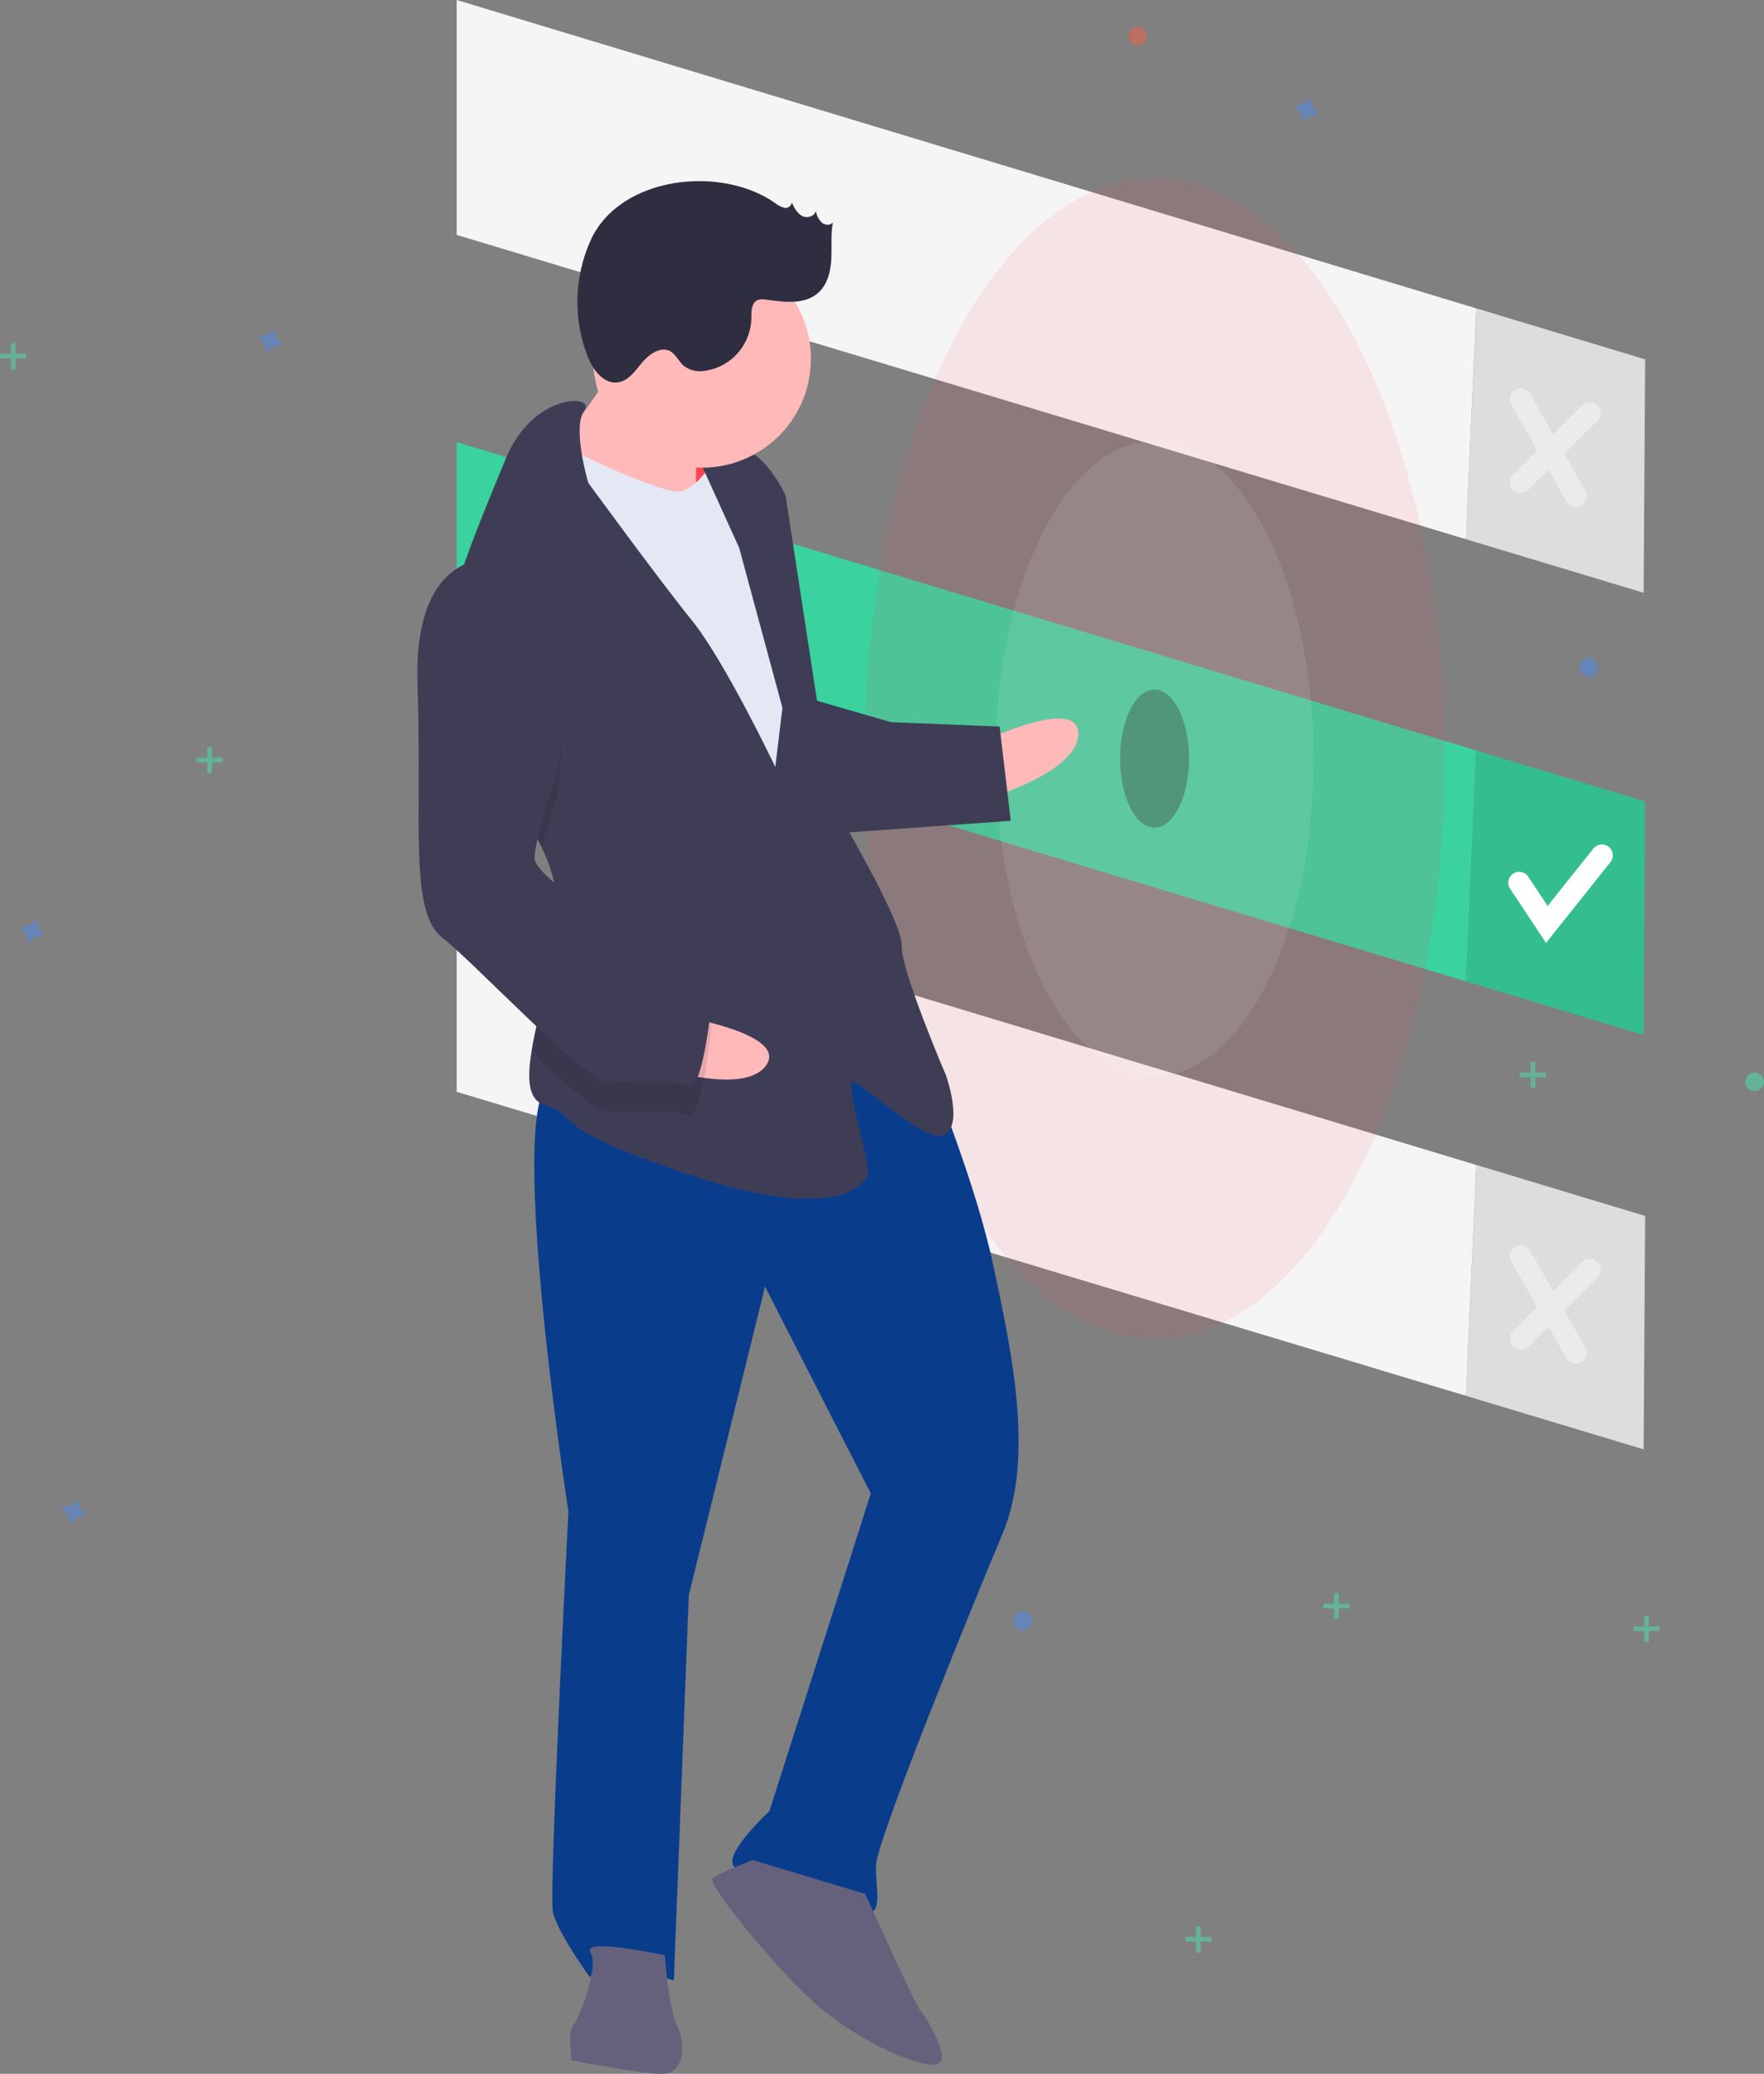 <?xml version="1.0" encoding="utf-8"?>
<!-- Generator: Adobe Illustrator 24.2.1, SVG Export Plug-In . SVG Version: 6.00 Build 0)  -->
<svg version="1.1" id="f9bc2a0f-651a-4336-bfd5-9ca8f57cbc4d"
	 xmlns="http://www.w3.org/2000/svg" xmlns:xlink="http://www.w3.org/1999/xlink" x="0px" y="0px" viewBox="0 0 567 666.5"
	 style="enable-background:new 0 0 567 666.5;" xml:space="preserve">
<rect x="0" y="0" width="567" height="666.5" fill="#808080" stroke="none"/>
<style type="text/css">
	.st0{fill:#F5F5F5;}
	.st1{opacity:0.1;enable-background:new    ;}
	.st2{fill:#3AD29F;}
	.st3{fill:none;stroke:#FFFFFF;stroke-width:7;stroke-linecap:round;stroke-miterlimit:10;}
	.st4{opacity:0.4;}
	.st5{opacity:0.3;enable-background:new    ;}
	.st6{opacity:0.1;fill:#FF4450;enable-background:new    ;}
	.st7{opacity:0.1;fill:#FFFFFF;enable-background:new    ;}
	.st8{opacity:0.5;}
	.st9{fill:#47E6B1;}
	.st10{opacity:0.5;fill:#4D8AF0;enable-background:new    ;}
	.st11{opacity:0.5;fill:#F55F44;enable-background:new    ;}
	.st12{opacity:0.5;fill:#47E6B1;enable-background:new    ;}
	.st13{fill:#FF4450;}
	.st14{fill:#FFB9B9;}
	.st15{fill:#093D8C;}
	.st16{fill:#65617D;}
	.st17{fill:#E3E8F4;}
	.st18{fill:#3F3D56;}
	.st19{fill:#2F2E41;}
</style>
<polygon class="st0" points="528.8,115.5 474.5,99.1 471.2,173.3 528.3,190.5 "/>
<polygon class="st0" points="146.8,0 146.8,75.5 471.2,173.3 474.5,99.1 "/>
<polygon class="st1" points="528.8,115.5 474.5,99.1 471.2,173.3 528.3,190.5 "/>
<polygon class="st2" points="528.8,257.6 474.5,241.2 471.2,315.4 528.3,332.6 "/>
<polygon class="st2" points="146.8,142.1 146.8,217.6 471.2,315.4 474.5,241.2 "/>
<polygon class="st1" points="528.8,257.6 474.5,241.2 471.2,315.4 528.3,332.6 "/>
<polyline class="st3" points="488.3,283.7 497.2,297.1 514.9,274.9 "/>
<g class="st4">
	<line class="st3" x1="488.8" y1="128.3" x2="506.5" y2="159.4"/>
	<line class="st3" x1="511" y1="132.7" x2="488.8" y2="155"/>
</g>
<polygon class="st0" points="528.8,390.8 474.5,374.4 471.2,448.6 528.3,465.8 "/>
<polygon class="st0" points="146.8,275.4 146.8,350.9 471.2,448.6 474.5,374.4 "/>
<polygon class="st1" points="528.8,390.8 474.5,374.4 471.2,448.6 528.3,465.8 "/>
<g class="st4">
	<line class="st3" x1="488.8" y1="403.7" x2="506.5" y2="434.7"/>
	<line class="st3" x1="511" y1="408.1" x2="488.8" y2="430.3"/>
</g>
<ellipse class="st5" cx="371.1" cy="243.8" rx="11.1" ry="22.2"/>
<ellipse class="st6" cx="371.1" cy="243.8" rx="93.3" ry="186.5"/>
<ellipse class="st7" cx="371.1" cy="243.8" rx="51.1" ry="102.1"/>
<g class="st8">
	<rect x="3.5" y="110.3" class="st9" width="1.5" height="8.4"/>
	<rect x="0" y="113.7" class="st9" width="8.4" height="1.5"/>
</g>
<g class="st8">
	<rect x="528.5" y="519.3" class="st9" width="1.5" height="8.4"/>
	<rect x="525" y="522.7" class="st9" width="8.4" height="1.5"/>
</g>
<g class="st8">
	<rect x="492" y="341.2" class="st9" width="1.5" height="8.4"/>
	<rect x="488.5" y="344.7" class="st9" width="8.4" height="1.5"/>
</g>
<g class="st8">
	<rect x="428.8" y="512" class="st9" width="1.5" height="8.4"/>
	<rect x="425.4" y="515.4" class="st9" width="8.4" height="1.5"/>
</g>
<g class="st8">
	<rect x="384.4" y="619.1" class="st9" width="1.5" height="8.4"/>
	<rect x="381" y="622.5" class="st9" width="8.4" height="1.5"/>
</g>
<g class="st8">
	<rect x="66.6" y="240.1" class="st9" width="1.5" height="8.4"/>
	<rect x="63.2" y="243.5" class="st9" width="8.4" height="1.5"/>
</g>
<path class="st10" d="M89.7,109.5c-0.8-0.4-1.3-1.3-1-2.2c0-0.1,0-0.1,0-0.2l0,0c0-0.5-0.4-0.9-0.9-1c-0.3,0-0.6,0.1-0.8,0.4l0,0
	c0,0.1-0.1,0.1-0.1,0.2c-0.4,0.8-1.3,1.3-2.2,1c-0.1,0-0.1,0-0.2,0l0,0c-0.5,0-0.9,0.4-1,0.9c0,0.3,0.1,0.6,0.4,0.8l0,0
	c0.1,0,0.1,0.1,0.2,0.1c0.8,0.4,1.3,1.3,1,2.2c0,0.1,0,0.1,0,0.2l0,0c0,0.5,0.4,0.9,0.9,1c0.3,0,0.6-0.1,0.8-0.4l0,0
	c0-0.1,0.1-0.1,0.1-0.2c0.4-0.8,1.3-1.3,2.2-1c0.1,0,0.1,0,0.2,0l0,0c0.5,0,0.9-0.4,1-0.9c0-0.3-0.1-0.6-0.4-0.8l0,0
	C89.8,109.5,89.7,109.5,89.7,109.5z"/>
<path class="st10" d="M422.9,35.3c-0.8-0.4-1.3-1.3-1-2.2c0-0.1,0-0.1,0-0.2l0,0c0-0.5-0.4-0.9-0.9-1c-0.3,0-0.6,0.1-0.8,0.4l0,0
	c0,0.1-0.1,0.1-0.1,0.2c-0.4,0.8-1.3,1.3-2.2,1c-0.1,0-0.1,0-0.2,0l0,0c-0.5,0-0.9,0.4-1,0.9c0,0.3,0.1,0.6,0.4,0.8l0,0
	c0.1,0,0.1,0.1,0.2,0.1c0.8,0.4,1.3,1.3,1,2.2c0,0.1,0,0.1,0,0.2l0,0c0,0.5,0.4,0.9,0.9,1c0.3,0,0.6-0.1,0.8-0.4l0,0
	c0-0.1,0.1-0.1,0.1-0.2c0.4-0.8,1.3-1.3,2.2-1c0.1,0,0.1,0,0.2,0l0,0c0.5,0,0.9-0.4,1-0.9c0-0.3-0.1-0.6-0.4-0.8l0,0
	C423,35.3,422.9,35.3,422.9,35.3z"/>
<path class="st10" d="M13.3,299.3c-0.8-0.4-1.3-1.3-1-2.2c0-0.1,0-0.1,0-0.2l0,0c0-0.5-0.4-0.9-0.9-1c-0.3,0-0.6,0.1-0.8,0.4l0,0
	c0,0.1-0.1,0.1-0.1,0.2c-0.4,0.8-1.3,1.3-2.2,1c-0.1,0-0.1,0-0.2,0l0,0c-0.5,0-0.9,0.4-1,0.9c0,0.3,0.1,0.6,0.4,0.8l0,0
	c0.1,0,0.1,0.1,0.2,0.1c0.8,0.4,1.3,1.3,1,2.2c0,0.1,0,0.1,0,0.2l0,0c0,0.5,0.4,0.9,0.9,1c0.3,0,0.6-0.1,0.8-0.4l0,0
	c0-0.1,0.1-0.1,0.1-0.2c0.4-0.8,1.3-1.3,2.2-1c0.1,0,0.1,0,0.2,0l0,0c0.5,0,0.9-0.4,1-0.9c0-0.3-0.1-0.6-0.4-0.8l0,0
	C13.4,299.3,13.3,299.3,13.3,299.3z"/>
<path class="st10" d="M26.6,485.8c-0.8-0.4-1.3-1.3-1-2.2c0-0.1,0-0.1,0-0.2l0,0c0-0.5-0.4-0.9-0.9-1c-0.3,0-0.6,0.1-0.8,0.4l0,0
	c0,0.1-0.1,0.1-0.1,0.2c-0.4,0.8-1.3,1.3-2.2,1c-0.1,0-0.1,0-0.2,0l0,0c-0.5,0-0.9,0.4-1,0.9c0,0.3,0.1,0.6,0.4,0.8l0,0
	c0.1,0,0.1,0.1,0.2,0.1c0.8,0.4,1.3,1.3,1,2.2c0,0.1,0,0.1,0,0.2l0,0c0,0.5,0.4,0.9,0.9,1c0.3,0,0.6-0.1,0.8-0.4l0,0
	c0-0.1,0.1-0.1,0.1-0.2c0.4-0.8,1.3-1.3,2.2-1c0.1,0,0.1,0,0.2,0l0,0c0.5,0,0.9-0.4,1-0.9c0-0.3-0.1-0.6-0.4-0.8l0,0
	C26.7,485.9,26.7,485.8,26.6,485.8z"/>
<circle class="st11" cx="248.7" cy="134.5" r="3"/>
<circle class="st10" cx="328.7" cy="520.9" r="3"/>
<ellipse transform="matrix(0.16 -0.987 0.987 0.16 217.287 684.217)" class="st10" cx="510.7" cy="214.4" rx="3" ry="3"/>
<circle class="st12" cx="564" cy="347.7" r="3"/>
<circle class="st11" cx="365.7" cy="11.6" r="3"/>
<rect x="212.3" y="141.6" transform="matrix(3.874888e-02 -0.999 0.999 3.874888e-02 65.171 373.252)" class="st13" width="28.6" height="22.2"/>
<path class="st14" d="M316.3,238.1c0,0,30.8-14.7,30.3-2s-31,21.1-31,21.1L316.3,238.1z"/>
<path class="st15" d="M299.4,345.6c0,0,14.5,35.5,19.9,61.2c5.4,25.6,13.5,60.9,3,86c-10.5,25-40.4,98.6-40.7,106.5
	c-0.3,7.9,2.6,16-3.8,15.8s-40.9-11.1-42.3-16s11.8-17,11.8-17L279.9,480l-34-66.5l-24.5,99.2l-4.8,123.8c0,0-23.6-7.3-27-1
	c0,0-10.6-14.7-11.9-21.1s5-128.6,5-128.6s-21.6-139.2-4.2-138.5S264.4,306.1,299.4,345.6z"/>
<path class="st16" d="M278.1,608.7c0,0,16.1,35.6,17.6,37.3c1.5,1.6,12,18,4.1,17.6s-26.7-9-40.5-22.2c-13.8-13.3-32-36.2-30.3-37.7
	s12.9-5.9,12.9-5.9L278.1,608.7z"/>
<path class="st16" d="M213.7,628.4c0,0,1,15.9,3.9,22.4c2.9,6.5,2.6,16-5.4,15.7c-7.9-0.3-28.5-4.3-28.5-4.3s-1.2-9.6,0.4-11.1
	s8.7-18.7,5.7-23.6S213.7,628.4,213.7,628.4z"/>
<path class="st14" d="M202,111.3c0,0-16.9,26.4-23.5,32.5c-6.6,6.1,12,19.5,12,19.5l33.2,4.5c0,0-0.4-30.2,1.3-33.3
	S202,111.3,202,111.3z"/>
<path class="st17" d="M230.8,145.8c0,0-6.8,12.5-13.2,12.2s-39.2-14.2-40.6-19.1s-10.9,34.6-10.9,34.6l80.4,141.4l19.6-13.5l-9.5-83
	l-7.8-44.8L230.8,145.8z"/>
<path class="st18" d="M174.1,272.3c3.2,6.7,5.2,13.7,4.9,20.9c0,0.3,0,0.6-0.1,1c-0.8,14.7-6.2,31.7-8.1,44
	c-1.4,8.9-1,15.3,4.2,16.9c12.6,3.7-1.8,6.3,46.8,22.5s57.2,2.2,57.3-1s-6.9-27.3-5.2-28.8s23.1,20,29.5,17s0.7-19.1,0.7-19.1
	s-14.6-34-14.3-41.9s-22.1-45.4-22.1-45.4l-15.2-99.2c0,0-5.9-12.9-13.7-14.8s-14.4,2.6-14.4,2.6l13.2,29.1l13.9,51.4l-2.3,19
	c0,0-16.2-34-26.8-47.1s-33.3-44.2-33.3-44.2s-5.3-17.8-1.3-23.2c4-5.3-16.6-6.1-25.4,15.8c-4.7,11.6-12.2,28.9-17,45.1
	c-4.2,14.3-6.2,27.6-2,35.3C149.8,239.9,165.9,255.2,174.1,272.3z"/>
<path class="st1" d="M143.4,228.2c6.4,11.7,22.5,27,30.7,44.1c2.1-7.7,4.8-15.7,4.8-15.7s10-53.7-19.6-67.5
	c-4.9-0.5-9.8,0.9-13.8,3.9C141.2,207.2,139.2,220.6,143.4,228.2z"/>
<path class="st18" d="M261.2,224.8l25.2,7.3l34.9,1.4l3.6,30.3l-57.4,4.1C267.4,268,253.1,227.7,261.2,224.8z"/>
<path class="st14" d="M220.1,326.9c0,0,33.7,5.6,26,15.7s-37.5-0.5-37.5-0.5L220.1,326.9z"/>
<path class="st1" d="M179,294.2c-0.8,14.7-6.2,31.7-8.1,44c10.7,10.1,20.9,19.1,24.8,19.2c7.9,0.3,20.7-0.8,25.4,1
	s7.5-28.3,7.5-28.3s-2.8-9.6-15.3-14.9C204.7,311.6,188.5,302,179,294.2z"/>
<path class="st18" d="M159.6,179.6c0,0-26.9-4.2-25.4,40.4s-2.8,73,8,81.4s45.9,46.3,53.8,46.6s20.7-0.8,25.4,1s7.5-28.3,7.5-28.3
	s-2.8-9.6-15.3-14.9s-42-23.9-41.8-30.2s7.5-28.3,7.5-28.3S189.2,193.4,159.6,179.6z"/>
<ellipse transform="matrix(0.16 -0.987 0.987 0.16 75.645 319.616)" class="st14" cx="225.7" cy="115.4" rx="35" ry="35"/>
<path class="st19" d="M249.2,65.3c0.8,0.7,1.9,1.2,2.9,1.5c1.1,0.2,2.2-0.5,2.4-1.7c0.8,1.7,1.7,3.4,3.3,4.3s4.2,0.1,4.4-1.7
	c0.2,1.4,0.9,2.7,1.8,3.7c1,1,2.8,1.2,3.7,0.1c-0.7,3.9-0.3,7.9-0.5,11.9s-1.3,8.2-4.3,10.8c-4.4,3.8-10.9,2.9-16.7,2.1
	c-0.9-0.2-1.8-0.1-2.6,0.1c-2.2,0.9-2.1,3.9-2.1,6.3c-0.4,8.5-6.8,15.5-15.2,16.5c-2.3,0.4-4.6-0.2-6.5-1.6
	c-1.6-1.4-2.5-3.6-4.3-4.7c-3-1.7-6.7,0.8-9,3.5s-4.4,6-7.9,6.5c-4.6,0.6-8-4-9.7-8.3c-4.7-12.1-4.4-25.6,1-37.5
	C199.5,56.4,232,53.1,249.2,65.3z"/>
</svg>

